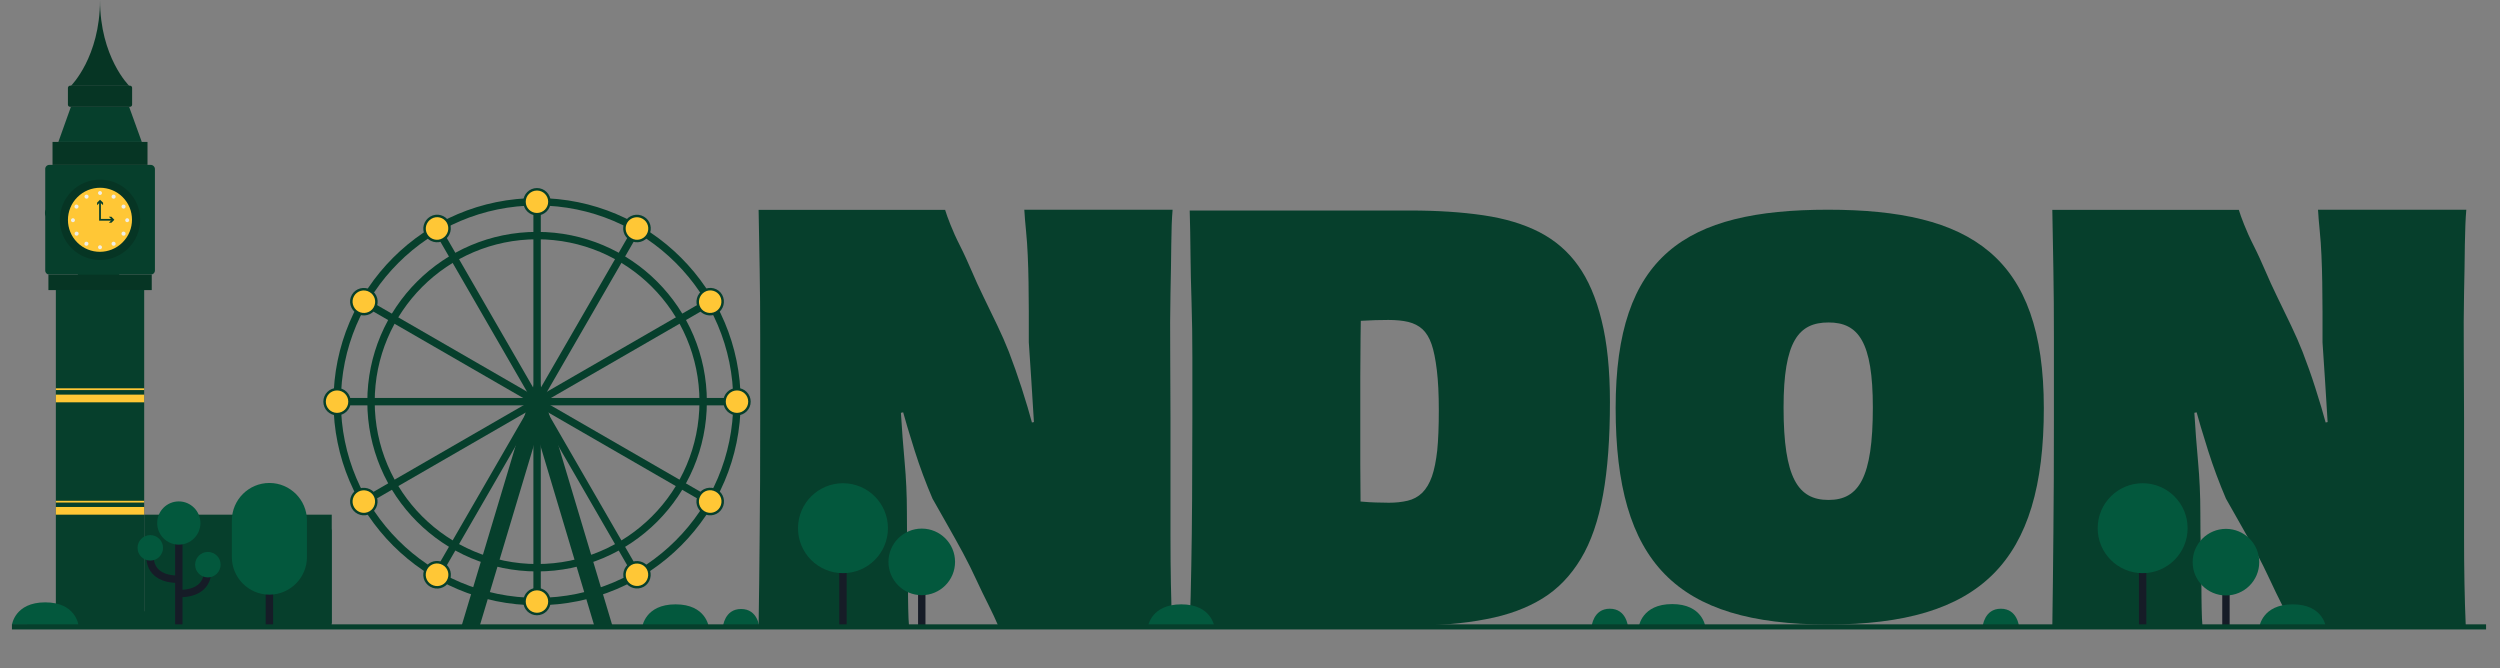 <svg xmlns="http://www.w3.org/2000/svg" xmlns:xlink="http://www.w3.org/1999/xlink" id="Layer_1" x="0px" y="0px" viewBox="0 0 1884.7 503.7" style="enable-background:new 0 0 1884.7 503.7;" xml:space="preserve"><rect x="0" y="0" width="1884.7" height="503.7" fill="#808080" stroke="none"/><style type="text/css">	.st0{fill:#063F2C;}	.st1{fill:#063F2C;stroke:#063F2C;stroke-width:1.88;stroke-miterlimit:10;}	.st2{fill:none;stroke:#063F2C;stroke-width:5.58;stroke-miterlimit:10;}	.st3{fill:#FFC736;stroke:#063F2C;stroke-width:1.88;stroke-miterlimit:10;}	.st4{fill:#063524;}	.st5{fill:#FFC736;}	.st6{fill:#F0EEE5;}	.st7{fill:none;stroke:#063F2C;stroke-width:1.32;stroke-miterlimit:10;}	.st8{fill:none;stroke:#FFC736;stroke-width:1.32;stroke-miterlimit:10;}	.st9{fill:none;stroke:#161C27;stroke-width:5.58;stroke-miterlimit:10;}	.st10{fill:#03583D;}	.st11{fill:none;stroke:#063F2C;stroke-width:3.853;stroke-miterlimit:10;}</style><rect x="108.7" y="388" class="st0" width="141.4" height="82.1"></rect><path class="st0" d="M1060.9,471.7h-164c0.5-14.5,1-29.5,1.2-45.1c0.3-15.6,0.5-32.5,0.6-50.7s0.2-38.3,0.2-60.3v-46.5  c0-14.3-0.2-27.9-0.6-40.7s-0.7-25-0.8-36.5c-0.1-11.6-0.3-22.6-0.6-33.2H1063c20.6,0,39,1.2,55.3,3.6c16.3,2.4,30.3,6.6,42.2,12.7  c11.8,6.1,21.6,14.5,29.2,25.2c7.7,10.7,13.6,24.5,17.7,41.3c4.2,16.8,6.3,37.4,6.3,61.6c0,27.3-1.7,50.6-5.2,69.9  s-9,35.4-16.7,48.2c-7.7,12.8-17.3,22.8-29,30s-25.9,12.5-42.6,15.6C1103.5,470.1,1083.8,471.7,1060.9,471.7L1060.9,471.7z   M1026.3,422.9l-20-48c3.9,1.1,7.5,1.9,10.8,2.3s6.7,0.8,10,1c3.3,0.3,6.6,0.5,9.8,0.6c3.2,0.1,6.6,0.2,10.2,0.2c5,0,9.7-0.5,14-1.5  s8-3,11.1-6c3.1-3.1,5.5-7.2,7.3-12.3c1.8-5.1,3.1-11.7,4-19.6c0.8-7.9,1.2-18,1.2-30.3s-0.5-22-1.5-30.3c-1-8.2-2.3-14.8-4-19.6  c-1.7-4.9-4-8.6-6.9-11.3c-2.9-2.6-6.5-4.4-10.6-5.4s-9.2-1.5-15-1.5c-6.7,0-13.3,0.2-19.8,0.6c-6.5,0.4-13,0.9-19.4,1.5l19.2-43.8  c0,8.1-0.1,16.7-0.4,25.9s-0.5,18.9-0.6,29c-0.1,10.2-0.2,20.1-0.2,29.8v65.7c0,10.7,0.1,20.2,0.2,28.6s0.3,16.2,0.6,23.6  C1026.6,409.6,1026.6,416.5,1026.3,422.9L1026.3,422.9z"></path><path class="st0" d="M571.9,472.2c0.3-20.9,0.6-44,0.8-69.1c0.3-25.1,0.4-54.4,0.4-87.9v-60.9c0-18.3-0.1-35.3-0.4-51.1  c-0.3-15.8-0.6-30.8-0.8-45h140.6c0.8,2.8,2.2,6.5,4,11.1s4.2,10,7.3,16.1s5.9,12.4,8.6,18.6c2.7,6.3,5.7,13,9.2,20.1  s6.9,14.2,10.2,21.1s6.3,13.7,8.8,20.1c3.3,8.6,6.5,17.7,9.6,27.2s6,19.4,8.8,29.7s5,21.1,6.7,32.2l-13.4-34.7l13.8-2.9l-3.8,38.9  c-1.1-11.4-2-23.2-2.7-35.2s-1.4-23.2-2.1-33.7c-0.7-10.5-1.3-20-1.9-28.7v-23c0-7.5-0.1-14.9-0.2-22s-0.3-13.9-0.6-20.5  s-0.7-12.8-1.3-18.6s-1-11.2-1.3-15.9H884c-0.6,6.7-0.9,15.5-1,26.4s-0.3,23.2-0.6,36.8c-0.3,13.7-0.3,28.5-0.2,44.4  s0.2,32.2,0.2,49v89.4c0,25,0.4,47.6,1.3,68h-131c-2-4.7-4.5-10.1-7.5-16.1c-3.1-6-6.1-12.4-9.2-19c-3.1-6.7-6.4-13.4-10-20.1  s-7.5-13.6-11.5-20.7s-7.9-13.9-11.5-20.3c-5-11.7-9.5-23.7-13.4-36s-7.5-24.3-10.7-36s-6.3-23.6-9.4-35.6l18,41l-14.7,3.4l2.5-46.5  c1.7,15.6,2.9,30.2,3.8,43.7c0.8,13.5,1.8,26.4,2.9,38.5c1.1,12.1,1.7,24.8,1.7,37.9c0,10.6,0.1,20.6,0.4,29.9  c0.3,9.4,0.4,17.5,0.4,24.5s0.1,13.1,0.2,18.4c0.1,5.3,0.3,9.6,0.6,13L571.9,472.2L571.9,472.2z"></path><path class="st0" d="M1547.2,472.2c0.3-20.9,0.6-44,0.8-69.1c0.3-25.1,0.4-54.4,0.4-87.9v-60.9c0-18.3-0.1-35.3-0.4-51.1  s-0.6-30.8-0.8-45h140.6c0.8,2.8,2.2,6.5,4,11.1s4.2,10,7.3,16.1s5.9,12.4,8.6,18.6c2.7,6.3,5.7,13,9.2,20.1s6.9,14.2,10.2,21.1  c3.3,6.9,6.3,13.7,8.8,20.1c3.3,8.6,6.6,17.7,9.6,27.2c3.1,9.5,6,19.4,8.8,29.7s5,21.1,6.7,32.2l-13.4-34.7l13.8-2.9l-3.8,38.9  c-1.1-11.4-2-23.2-2.7-35.2s-1.4-23.2-2.1-33.7s-1.3-20-1.9-28.7v-23c0-7.5-0.1-14.9-0.2-22s-0.3-13.9-0.6-20.5  c-0.3-6.6-0.7-12.8-1.3-18.6s-1-11.2-1.3-15.9h111.8c-0.6,6.7-0.9,15.5-1.1,26.4c-0.1,10.9-0.3,23.2-0.6,36.8  c-0.3,13.7-0.3,28.5-0.2,44.4s0.2,32.2,0.2,49v89.4c0,25,0.4,47.6,1.3,68h-131c-2-4.7-4.5-10.1-7.5-16.1c-3.1-6-6.1-12.4-9.2-19  c-3.1-6.7-6.4-13.4-10.1-20.1c-3.6-6.7-7.5-13.6-11.5-20.7c-4.1-7.1-7.9-13.9-11.5-20.3c-5-11.7-9.5-23.7-13.4-36s-7.5-24.3-10.7-36  s-6.3-23.6-9.4-35.6l18,41l-14.7,3.4l2.5-46.5c1.7,15.6,2.9,30.2,3.8,43.7c0.8,13.5,1.8,26.4,2.9,38.5s1.7,24.8,1.7,37.9  c0,10.6,0.1,20.6,0.4,29.9c0.3,9.4,0.4,17.5,0.4,24.5s0.1,13.1,0.2,18.4s0.3,9.6,0.6,13L1547.2,472.2L1547.2,472.2z"></path><path class="st0" d="M250,400.6c0.1-2.2-1.6-4-3.8-4h-0.4c-2,0-3.6,1.5-3.8,3.5l-1.1,14.1c-2.6,42.2-24.2,46.6-66.4,46.6H80.2v-0.4  c5.3-5.3,9.7-13.2,9.7-22.9V192c0-15.2-1.7-27.5,13.5-27.5h7.9c2.1,0,3.8-1.7,3.8-3.8v-0.4c0-2.1-1.7-3.8-3.8-3.8H37.7  c-2.1,0-3.8,1.7-3.8,3.8v0.4c0,2.1,1.7,3.8,3.8,3.8h7.9c14.9,0,13.1,12.1,13.1,27.1v246.1c0,14.9-12.1,27-27,27h-7.9  c-2.1,0-3.8,1.7-3.8,3.8v0.4c0,2.1,1.7,3.8,3.8,3.8H250V400.6L250,400.6z"></path><polygon class="st1" points="404.9,285.4 348.8,472.4 360.5,472.4 404.9,324.3 449.2,472.4 460.9,472.4 "></polygon><circle class="st2" cx="404.9" cy="302.8" r="150.7"></circle><circle class="st2" cx="404.9" cy="302.8" r="125.2"></circle><line class="st2" x1="404.9" y1="152.1" x2="404.9" y2="453.5"></line><path class="st3" d="M395.4,453.5c0,5.2,4.2,9.4,9.4,9.4s9.4-4.2,9.4-9.4s-4.2-9.4-9.4-9.4S395.4,448.3,395.4,453.5z"></path><path class="st3" d="M395.4,152.1c0,5.2,4.2,9.4,9.4,9.4s9.4-4.2,9.4-9.4s-4.2-9.4-9.4-9.4S395.4,146.9,395.4,152.1z"></path><line class="st2" x1="329.5" y1="172.3" x2="480.2" y2="433.3"></line><path class="st3" d="M472,438c2.6,4.5,8.4,6,12.9,3.5c4.5-2.6,6-8.4,3.5-12.9c-2.6-4.5-8.4-6-12.9-3.5  C471,427.8,469.5,433.5,472,438z"></path><path class="st3" d="M321.3,177c2.6,4.5,8.4,6.1,12.9,3.4s6-8.4,3.5-12.9c-2.6-4.5-8.4-6.1-12.9-3.4S318.7,172.5,321.3,177z"></path><line class="st2" x1="274.3" y1="227.5" x2="535.4" y2="378.2"></line><path class="st3" d="M530.7,386.3c4.5,2.6,10.3,1.1,12.9-3.5s1.1-10.3-3.5-12.9s-10.3-1.1-12.9,3.5S526.2,383.7,530.7,386.3z"></path><path class="st3" d="M269.6,235.6c4.5,2.6,10.3,1.1,12.9-3.4s1.1-10.3-3.5-12.9c-4.5-2.6-10.3-1.1-12.9,3.4S265.1,233,269.6,235.6z"></path><line class="st2" x1="254.1" y1="302.8" x2="555.6" y2="302.8"></line><path class="st3" d="M555.6,312.2c5.2,0,9.4-4.2,9.4-9.4s-4.2-9.4-9.4-9.4s-9.4,4.2-9.4,9.4S550.4,312.2,555.6,312.2z"></path><path class="st3" d="M254.1,312.2c5.2,0,9.4-4.2,9.4-9.4s-4.2-9.4-9.4-9.4c-5.2,0-9.4,4.2-9.4,9.4S248.9,312.2,254.1,312.2z"></path><line class="st2" x1="274.3" y1="378.2" x2="535.4" y2="227.5"></line><path class="st3" d="M540.1,235.6c4.5-2.6,6-8.4,3.5-12.9s-8.4-6.1-12.9-3.4s-6,8.4-3.5,12.9S535.6,238.2,540.1,235.6z"></path><path class="st3" d="M279,386.3c4.5-2.6,6-8.4,3.5-12.9c-2.6-4.5-8.4-6-12.9-3.5c-4.5,2.6-6.1,8.4-3.5,12.9  C268.8,387.4,274.5,388.9,279,386.3z"></path><line class="st2" x1="329.5" y1="433.3" x2="480.2" y2="172.3"></line><path class="st3" d="M488.4,177c2.6-4.5,1.1-10.3-3.5-12.9c-4.5-2.6-10.3-1.1-12.9,3.4s-1.1,10.3,3.5,12.9  C480,183.1,485.8,181.5,488.4,177z"></path><path class="st3" d="M337.7,438c2.6-4.5,1.1-10.3-3.5-12.9s-10.3-1.1-12.9,3.5s-1.1,10.3,3.5,12.9S335.1,442.6,337.7,438z"></path><path class="st4" d="M75.4,0c0,43.1-21.9,64.7-21.9,64.7h43.9C97.3,64.6,75.4,43.1,75.4,0z"></path><polygon class="st0" points="97.3,80.4 75.4,80.4 53.5,80.4 44,107 75.4,107 106.9,107 "></polygon><path class="st0" d="M37.2,124.3h76.4c1.7,0,3.2,1.4,3.2,3.2v76.4c0,1.7-1.4,3.1-3.2,3.1H37.2c-1.7,0-3.1-1.4-3.1-3.1v-76.4  C34,125.7,35.5,124.3,37.2,124.3z"></path><rect x="36.5" y="207.1" class="st4" width="77.9" height="11.6"></rect><circle class="st4" cx="75.4" cy="165.7" r="30.3"></circle><ellipse transform="matrix(0.707 -0.707 0.707 0.707 -95.092 101.855)" class="st5" cx="75.4" cy="165.7" rx="24.2" ry="24.1"></ellipse><rect x="42.1" y="218.6" class="st0" width="66.6" height="253.8"></rect><path class="st4" d="M52.8,64.6H98c0.9,0,1.6,0.7,1.6,1.6v12.7c0,0.9-0.7,1.6-1.6,1.6H52.8c-0.9,0-1.6-0.7-1.6-1.6V66.2  C51.3,65.3,52,64.6,52.8,64.6z"></path><rect x="39.6" y="107" class="st4" width="71.6" height="17.3"></rect><g>	<path class="st6" d="M73.9,145.5c0,0.8,0.7,1.5,1.5,1.5s1.5-0.7,1.5-1.5s-0.7-1.5-1.5-1.5S73.9,144.7,73.9,145.5z"></path>	<path class="st6" d="M73.9,186.4c0,0.8,0.7,1.5,1.5,1.5s1.5-0.7,1.5-1.5s-0.7-1.5-1.5-1.5S73.9,185.6,73.9,186.4z"></path></g><g>	<path class="st6" d="M63.9,149c0.4,0.7,1.3,1,2.1,0.6c0.7-0.4,1-1.4,0.6-2.1s-1.3-1-2.1-0.6C63.7,147.3,63.4,148.3,63.9,149z"></path>	<path class="st6" d="M84.3,184.5c0.4,0.7,1.3,1,2.1,0.6s1-1.4,0.6-2.1s-1.3-1-2.1-0.6S83.9,183.7,84.3,184.5z"></path></g><g>	<path class="st6" d="M56.9,157.1c0.7,0.4,1.7,0.2,2.1-0.6c0.4-0.7,0.2-1.7-0.6-2.1s-1.7-0.2-2.1,0.6S56.2,156.7,56.9,157.1z"></path>	<path class="st6" d="M92.4,177.5c0.7,0.4,1.7,0.2,2.1-0.6s0.2-1.7-0.6-2.1c-0.7-0.4-1.7-0.2-2.1,0.6S91.6,177.1,92.4,177.5z"></path></g><g>	<path class="st6" d="M55,167.5c0.8,0,1.5-0.7,1.5-1.5s-0.7-1.5-1.5-1.5s-1.5,0.7-1.5,1.5S54.1,167.5,55,167.5z"></path>	<path class="st6" d="M95.9,167.5c0.8,0,1.5-0.7,1.5-1.5s-0.7-1.5-1.5-1.5s-1.5,0.7-1.5,1.5S95,167.5,95.9,167.5z"></path></g><g>	<path class="st6" d="M58.5,177.5c0.7-0.4,1-1.4,0.6-2.1s-1.3-1-2.1-0.6c-0.7,0.4-1,1.4-0.6,2.1S57.7,177.9,58.5,177.5z"></path>	<path class="st6" d="M93.9,157.1c0.7-0.4,1-1.4,0.6-2.1c-0.4-0.7-1.3-1-2.1-0.6s-1,1.4-0.6,2.1C92.2,157.2,93.2,157.5,93.9,157.1z"></path></g><g>	<path class="st6" d="M66.5,184.5c0.4-0.7,0.2-1.7-0.6-2.1s-1.7-0.2-2.1,0.6s-0.2,1.7,0.6,2.1C65.2,185.5,66.1,185.2,66.5,184.5z"></path>	<path class="st6" d="M87,149c0.4-0.7,0.2-1.7-0.6-2.1c-0.7-0.4-1.7-0.2-2.1,0.6s-0.2,1.7,0.6,2.1C85.6,150,86.5,149.8,87,149z"></path></g><rect x="42.1" y="297.5" class="st5" width="66.6" height="5.8"></rect><rect x="42.1" y="382.2" class="st5" width="66.6" height="5.8"></rect><g>	<polyline class="st7" points="75.4,152.1 75.4,165.7 84.7,165.7  "></polyline>	<polygon class="st0" points="73.2,154.7 75.4,152.5 77.7,154.7 77.7,152.8 75.4,150.6 73.2,152.8  "></polygon>	<polygon class="st0" points="82.1,167.9 84.3,165.7 82.1,163.4 84,163.4 86.2,165.7 84,167.9  "></polygon></g><line class="st8" x1="42.1" y1="293.4" x2="108.7" y2="293.4"></line><line class="st8" x1="42.1" y1="378.2" x2="108.7" y2="378.2"></line><line class="st9" x1="694.9" y1="406.9" x2="694.9" y2="472.6"></line><circle class="st10" cx="694.9" cy="423.6" r="25.1"></circle><line class="st9" x1="1678.1" y1="406.9" x2="1678.1" y2="472.6"></line><circle class="st10" cx="1678.1" cy="423.8" r="25.1"></circle><line class="st9" x1="635.5" y1="406.9" x2="635.5" y2="472.6"></line><circle class="st10" cx="635.5" cy="398.2" r="33.9"></circle><line class="st9" x1="1615.3" y1="406.9" x2="1615.3" y2="472.6"></line><circle class="st10" cx="1615.3" cy="398.2" r="33.9"></circle><line class="st9" x1="203.1" y1="406.7" x2="203.1" y2="472.4"></line><path class="st10" d="M203.1,448.3L203.1,448.3c-15.6,0-28.3-12.7-28.3-28.3v-27.6c0-15.6,12.7-28.3,28.3-28.3l0,0  c15.6,0,28.3,12.7,28.3,28.3V420C231.4,435.6,218.6,448.3,203.1,448.3z"></path><line class="st9" x1="134.8" y1="406.7" x2="134.8" y2="472.4"></line><path class="st10" d="M134.8,378L134.8,378c-9,0-16.3,7.3-16.3,16.3l0,0c0,9,7.3,16.3,16.3,16.3l0,0c9,0,16.3-7.3,16.3-16.3l0,0  C151.1,385.4,143.8,378,134.8,378z"></path><path class="st9" d="M113.3,417.5c0,0-3.6,19.2,21.5,19.2"></path><path class="st9" d="M156.3,428.3c0,0,3.6,19.2-21.5,19.2"></path><path class="st10" d="M113.3,403.4L113.3,403.4c-5.3,0-9.6,4.3-9.6,9.6l0,0c0,5.3,4.3,9.6,9.6,9.6l0,0c5.3,0,9.6-4.3,9.6-9.6l0,0  C122.9,407.7,118.6,403.4,113.3,403.4z"></path><path class="st10" d="M156.7,416.1L156.7,416.1c-5.3,0-9.6,4.3-9.6,9.6l0,0c0,5.3,4.3,9.6,9.6,9.6l0,0c5.3,0,9.6-4.3,9.6-9.6l0,0  C166.4,420.4,162,416.1,156.7,416.1z"></path><path class="st10" d="M9,471.1h50.1c0,0-2-17-25-17S9,471.1,9,471.1z"></path><path class="st10" d="M1235.5,472.4h50.1c0,0-2-17-25-17S1235.5,472.4,1235.5,472.4L1235.5,472.4z"></path><path class="st10" d="M484.2,472.6h50.1c0,0-2-17-25-17S484.2,472.6,484.2,472.6L484.2,472.6z"></path><path class="st10" d="M865.4,472.6h50.1c0,0-2-17-25-17S865.4,472.6,865.4,472.6L865.4,472.6z"></path><path class="st10" d="M1703.3,472.6h50.1c0,0-2-17-25-17S1703.3,472.6,1703.3,472.6L1703.3,472.6z"></path><path class="st10" d="M545,472.6h27.4c0,0-1.1-13.5-13.7-13.5S545,472.6,545,472.6z"></path><path class="st10" d="M1199.9,472.4h27.4c0,0-1.1-13.5-13.7-13.5S1199.9,472.4,1199.9,472.4L1199.9,472.4z"></path><path class="st10" d="M1494.7,472.4h27.4c0,0-1.1-13.5-13.7-13.5S1494.7,472.4,1494.7,472.4L1494.7,472.4z"></path><line class="st11" x1="9" y1="472.6" x2="1874.2" y2="472.6"></line><g>	<path class="st0" d="M1378,470.8c-114.5,0-160-46.7-160-163.2c0-114.9,52.4-149.5,160-149.5s162.8,34.7,162.8,149.5   C1540.9,424.1,1492.9,470.8,1378,470.8z M1411.9,307.2c0-49.6-10.9-64.1-33.4-64.1c-22.6,0-33.9,14.1-33.9,64.1   c0,53.2,10.9,69.7,33.9,69.7C1401.4,376.9,1411.9,360,1411.9,307.2z"></path></g></svg>